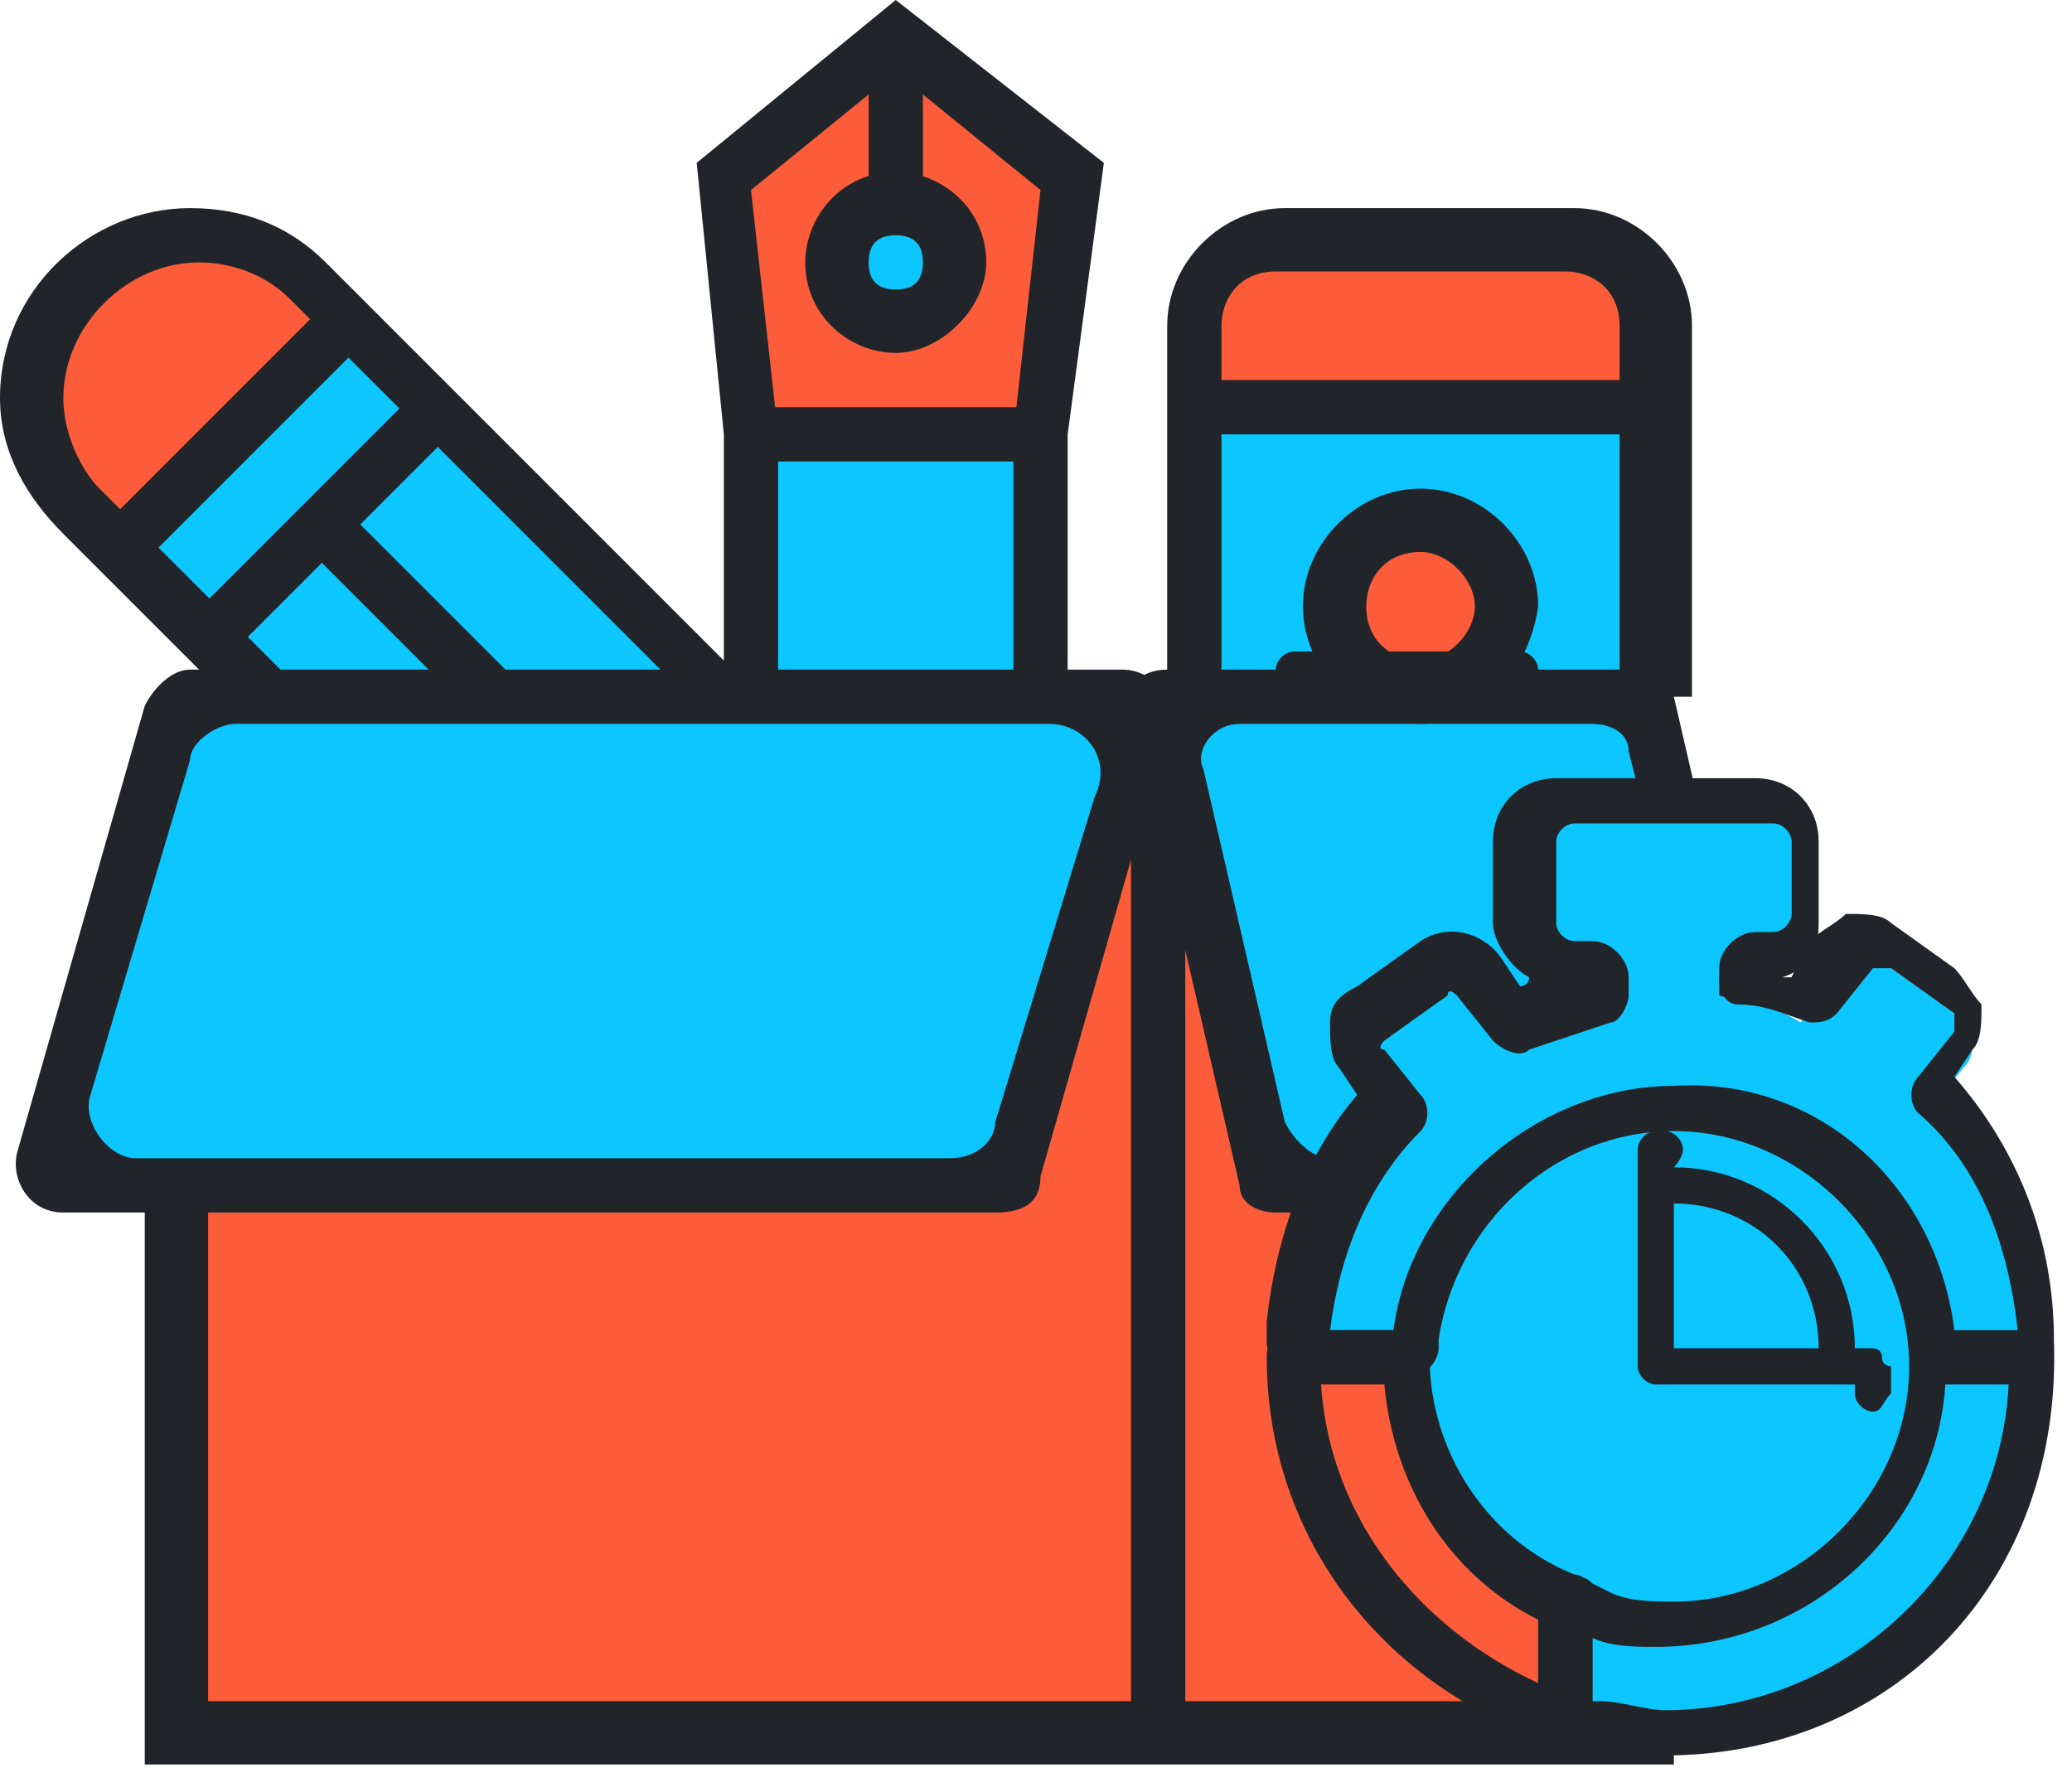 <?xml version="1.0" encoding="utf-8"?>
<!-- Generator: Adobe Illustrator 22.0.1, SVG Export Plug-In . SVG Version: 6.00 Build 0)  -->
<svg version="1.1" id="Layer_1" xmlns="http://www.w3.org/2000/svg" xmlns:xlink="http://www.w3.org/1999/xlink" x="0px" y="0px"
	 viewBox="0 0 22.9 19.8" style="enable-background:new 0 0 22.9 19.8;" xml:space="preserve">
<style type="text/css">
	.st0{fill:#FC5C39;}
	.st1{fill:#0BC6FF;}
	.st2{fill:#212529;}
</style>
<g>
	<g>
		<g>
			<rect x="12.8" y="7.7" class="st0" width="5.2" height="11.3"/>
		</g>
	</g>
	<g>
		<g>
			<rect x="2" y="7.9" class="st0" width="10.7" height="11.2"/>
		</g>
	</g>
	<g>
		<polygon class="st1" points="11.2,13 0.6,13 2.2,7.8 12.5,7.8 		"/>
	</g>
	<g>
		<polygon class="st1" points="14.1,13 19.7,13 18,7.8 12.8,7.8 		"/>
	</g>
	<g>
		<g>
			<path class="st0" d="M18.2,4.5h-5.1V3.9c0-0.7,0.6-1.3,1.3-1.3h2.5c0.7,0,1.3,0.6,1.3,1.3V4.5z"/>
		</g>
	</g>
	<g>
		<polygon class="st1" points="13,7.7 13,4.4 18.3,4.4 18.3,7.8 		"/>
	</g>
	<g>
		<g>
			<circle class="st0" cx="15.6" cy="6.7" r="0.8"/>
		</g>
	</g>
	<g>
		<g>
			<polygon class="st0" points="8.6,5 8,1.9 9.8,0.5 11.7,2 11.4,5 			"/>
		</g>
	</g>
	<g>
		<circle class="st1" cx="9.9" cy="2.9" r="0.8"/>
	</g>
	<g>
		<polygon class="st1" points="8.3,7.7 8.4,4.7 11.5,4.7 11.5,7.7 		"/>
	</g>
	<g>
		<polygon class="st1" points="2.7,7.7 2.2,7.2 4.8,4.4 8,7.7 		"/>
	</g>
	<g>
		<polygon class="st1" points="1.2,6.1 3.8,3.6 4.8,4.6 2.3,7 		"/>
	</g>
	<g>
		<g>
			<path class="st0" d="M1.1,6.1l2.8-2.8c0,0-1.7-1.5-2.9-0.3S1.1,6.1,1.1,6.1z"/>
		</g>
	</g>
	<g>
		<g>
			<g>
				<path class="st2" d="M11,13.4H0.7c-0.4,0-0.6-0.4-0.5-0.7l1.4-4.9c0.1-0.2,0.3-0.4,0.5-0.4h10.3c0.4,0,0.6,0.4,0.5,0.7L11.5,13
					C11.5,13.3,11.3,13.4,11,13.4z M1.5,12.8h9c0.3,0,0.5-0.2,0.5-0.4l1.1-3.6C12.3,8.4,12,8,11.6,8h-9C2.4,8,2.1,8.2,2.1,8.4
					L1,12.1C0.9,12.4,1.2,12.8,1.5,12.8z"/>
			</g>
		</g>
		<g>
			<g>
				<polygon class="st2" points="18.5,19.5 1.6,19.5 1.6,13.1 2.3,13.1 2.3,18.8 17.9,18.8 17.9,13.1 18.5,13.1 				"/>
			</g>
		</g>
		<g>
			<g>
				<path class="st2" d="M19.3,13.4h-5.2c-0.2,0-0.4-0.1-0.4-0.3l-1.2-5.2c-0.1-0.3,0.1-0.5,0.4-0.5h5.2c0.2,0,0.4,0.1,0.4,0.3
					l1.2,5.2C19.8,13.2,19.6,13.4,19.3,13.4z M14.7,12.8h3.9c0.3,0,0.5-0.3,0.4-0.5L18,8.3C18,8.1,17.8,8,17.6,8h-3.9
					c-0.3,0-0.5,0.3-0.4,0.5l0.9,3.9C14.3,12.6,14.5,12.8,14.7,12.8z"/>
			</g>
		</g>
		<g>
			<g>
				<rect x="12.5" y="7.7" class="st2" width="0.6" height="11.5"/>
			</g>
		</g>
		<g>
			<g>
				<path class="st2" d="M7.8,7.9L3.2,3.3c-0.3-0.3-0.7-0.4-1-0.4c-0.8,0-1.5,0.7-1.5,1.5c0,0.4,0.2,0.8,0.4,1l2,2L2.7,7.9l-2-2
					C0.3,5.5,0,5,0,4.4c0-1.2,1-2.1,2.1-2.1c0.6,0,1.1,0.2,1.5,0.6l4.6,4.6L7.8,7.9z"/>
			</g>
		</g>
		<g>
			<g>
				<rect x="0.8" y="4.5" transform="matrix(0.707 -0.707 0.707 0.707 -2.653 3.245)" class="st2" width="3.6" height="0.6"/>
			</g>
		</g>
		<g>
			<g>
				<rect x="1.7" y="5.5" transform="matrix(0.707 -0.707 0.707 0.707 -3.049 4.201)" class="st2" width="3.6" height="0.6"/>
			</g>
		</g>
		<g>
			<g>
				<rect x="4.2" y="5.4" transform="matrix(0.707 -0.707 0.707 0.707 -3.444 5.157)" class="st2" width="0.6" height="2.7"/>
			</g>
		</g>
		<g>
			<g>
				<path class="st2" d="M18.5,7.7h-0.6V3.6c0-0.4-0.3-0.6-0.6-0.6h-3.2c-0.4,0-0.6,0.3-0.6,0.6v4.1h-0.6V3.6c0-0.7,0.6-1.3,1.3-1.3
					h3.2c0.7,0,1.3,0.6,1.3,1.3V7.7z"/>
			</g>
		</g>
		<g>
			<g>
				<rect x="13.1" y="4.2" class="st2" width="5.1" height="0.6"/>
			</g>
		</g>
		<g>
			<g>
				<path class="st2" d="M15.7,8c-0.7,0-1.3-0.6-1.3-1.3c0-0.7,0.6-1.3,1.3-1.3c0.7,0,1.3,0.6,1.3,1.3C16.9,7.4,16.4,8,15.7,8z
					 M15.7,6.1c-0.4,0-0.6,0.3-0.6,0.6c0,0.4,0.3,0.6,0.6,0.6s0.6-0.3,0.6-0.6C16.3,6.4,16,6.1,15.7,6.1z"/>
			</g>
		</g>
		<g>
			<g>
				<polygon class="st2" points="11.8,7.7 11.2,7.7 11.2,4.8 11.5,2.1 9.9,0.8 8.3,2.1 8.6,4.8 8.6,7.7 8,7.7 8,4.8 7.7,1.8 9.9,0 
					12.2,1.8 11.8,4.8 				"/>
			</g>
		</g>
		<g>
			<g>
				<rect x="8.3" y="4.5" class="st2" width="3.2" height="0.6"/>
			</g>
		</g>
		<g>
			<g>
				<rect x="9.6" y="0.4" class="st2" width="0.6" height="1.9"/>
			</g>
		</g>
		<g>
			<g>
				<path class="st2" d="M9.9,3.9c-0.5,0-1-0.4-1-1c0-0.5,0.4-1,1-1c0.5,0,1,0.4,1,1C10.9,3.4,10.4,3.9,9.9,3.9z M9.9,2.6
					c-0.2,0-0.3,0.1-0.3,0.3c0,0.2,0.1,0.3,0.3,0.3c0.2,0,0.3-0.1,0.3-0.3C10.2,2.7,10.1,2.6,9.9,2.6z"/>
			</g>
		</g>
	</g>
	<g>
		<path class="st2" d="M16.8,7.6h-2.5c-0.1,0-0.2-0.1-0.2-0.2s0.1-0.2,0.2-0.2h2.5c0.1,0,0.2,0.1,0.2,0.2S16.9,7.6,16.8,7.6z"/>
	</g>
	<g>
		<g>
			<circle class="st1" cx="18.4" cy="15" r="2.9"/>
		</g>
		<g>
			<g>
				<g>
					<g>
						<path class="st1" d="M18.4,19.2c-0.3,0-0.6,0-0.9-0.1l-0.1,0v-1.3l0.2,0.1c0.3,0.1,0.5,0.1,0.8,0.1c1.6,0,2.9-1.3,2.9-2.9
							s-1.3-2.9-2.9-2.9c-1.5,0-2.7,1.1-2.9,2.6l0,0.1h-1.2l0-0.2c0.1-0.9,0.5-1.8,1.1-2.5L15,11.7c-0.1-0.2-0.1-0.4,0.1-0.5
							l0.7-0.5c0.2-0.1,0.4-0.1,0.5,0.1l0.4,0.5c0.3-0.1,0.6-0.2,0.9-0.3v-0.1c0-0.1-0.1-0.2-0.2-0.2h-0.2c-0.2,0-0.4-0.2-0.4-0.4
							V9.3c0-0.2,0.2-0.4,0.4-0.4h2.2c0.2,0,0.4,0.2,0.4,0.4v0.9c0,0.2-0.2,0.4-0.4,0.4h-0.2c-0.1,0-0.2,0.1-0.2,0.2V11
							c0.3,0.1,0.6,0.1,0.9,0.3l0.4-0.5c0.1-0.1,0.2-0.1,0.3-0.2c0.1,0,0.2,0,0.3,0.1l0.7,0.5c0.1,0.1,0.1,0.2,0.2,0.3
							c0,0.1,0,0.2-0.1,0.3l-0.4,0.5c0.8,0.8,1.2,1.8,1.2,2.9C22.6,17.3,20.7,19.2,18.4,19.2z M22.6,15c0,2.3-1.9,4.1-4.1,4.1
							c-0.3,0-0.6,0-0.9-0.1l-0.1,0v-1.3l0.2,0.1c0.3,0.1,0.5,0.1,0.8,0.1c1.6,0,2.9-1.3,2.9-2.9H22.6z"/>
					</g>
				</g>
				<g>
					<g>
						<path class="st2" d="M20.7,15.6L20.7,15.6c-0.1,0-0.2-0.1-0.2-0.2l0-0.1h-2.2c-0.1,0-0.2-0.1-0.2-0.2v-2.4
							c0-0.1,0.1-0.2,0.2-0.2l0.1,0h0c0.1,0,0.2,0.1,0.2,0.2c0,0.1-0.1,0.2-0.1,0.2v2h2.2c0,0,0.1,0,0.1,0.1s0.1,0.1,0.1,0.1l0,0.3
							C20.8,15.5,20.8,15.6,20.7,15.6z"/>
					</g>
				</g>
			</g>
		</g>
		<g>
			<g>
				<g>
					<g>
						<path class="st2" d="M18.4,19.4c-0.3,0-0.6,0-0.9-0.1l-0.1,0c-0.1,0-0.2-0.1-0.2-0.3v-1.3c0-0.1,0-0.2,0.1-0.2
							c0.1-0.1,0.2-0.1,0.3,0l0.2,0.1c0.2,0.1,0.5,0.1,0.7,0.1c1.4,0,2.6-1.2,2.6-2.6c0-1.4-1.2-2.6-2.6-2.6c-1.3,0-2.4,1-2.6,2.3
							l0,0.1c0,0.1-0.1,0.3-0.3,0.3h-1.2c-0.1,0-0.2,0-0.2-0.1C14,15,14,14.9,14,14.8l0-0.2c0.1-0.9,0.4-1.8,1-2.5l-0.2-0.3
							c-0.1-0.1-0.1-0.3-0.1-0.5c0-0.2,0.1-0.3,0.3-0.4l0.7-0.5c0.3-0.2,0.7-0.1,0.9,0.2l0.2,0.3c0,0,0.1,0,0.1-0.1
							c-0.2-0.1-0.4-0.4-0.4-0.6V9.3c0-0.4,0.3-0.7,0.7-0.7h2.2c0.4,0,0.7,0.3,0.7,0.7v0.9c0,0.3-0.1,0.5-0.4,0.6c0,0,0,0,0.1,0
							l0.2-0.4c0.1-0.1,0.3-0.2,0.4-0.3c0.2,0,0.4,0,0.5,0.1l0.7,0.5c0.1,0.1,0.2,0.3,0.3,0.4c0,0.2,0,0.4-0.1,0.5l-0.2,0.3
							c0.7,0.8,1.1,1.8,1.1,2.9C22.8,17.5,20.9,19.4,18.4,19.4z M17.7,18.8c0.2,0,0.5,0.1,0.7,0.1c2,0,3.7-1.6,3.8-3.6h-0.7
							c-0.1,1.6-1.5,2.9-3.2,2.9c-0.2,0-0.5,0-0.7-0.1V18.8z M21.6,14.7h0.7c-0.1-0.9-0.4-1.8-1.1-2.4c-0.1-0.1-0.1-0.3,0-0.4
							l0.4-0.5c0,0,0-0.1,0-0.1c0,0,0-0.1,0-0.1l-0.7-0.5c0,0,0,0-0.1,0c0,0-0.1,0-0.1,0l-0.4,0.5c-0.1,0.1-0.2,0.1-0.3,0.1
							c-0.3-0.1-0.5-0.2-0.8-0.2c-0.1,0-0.2-0.1-0.2-0.3v-0.1c0-0.2,0.2-0.4,0.4-0.4h0.2c0.1,0,0.2-0.1,0.2-0.2V9.3
							c0-0.1-0.1-0.2-0.2-0.2h-2.2c-0.1,0-0.2,0.1-0.2,0.2v0.9c0,0.1,0.1,0.2,0.2,0.2h0.2c0.2,0,0.4,0.2,0.4,0.4V11
							c0,0.1-0.1,0.3-0.2,0.3c-0.3,0.1-0.6,0.2-0.9,0.3c-0.1,0.1-0.3,0-0.4-0.1l-0.4-0.5c0,0-0.1-0.1-0.1,0l-0.7,0.5
							c0,0-0.1,0.1,0,0.1l0.4,0.5c0.1,0.1,0.1,0.3,0,0.4c-0.6,0.6-0.9,1.4-1,2.2h0.7c0.2-1.5,1.6-2.7,3.1-2.7
							C20.1,11.9,21.4,13.1,21.6,14.7z"/>
					</g>
				</g>
			</g>
		</g>
		<g>
			<g>
				<path class="st0" d="M17.3,17.7c-1-0.4-1.8-1.5-1.8-2.7h-1.2c0,1.9,1.3,3.5,3,4V17.7z"/>
			</g>
		</g>
		<g>
			<path class="st2" d="M17.3,19.3C17.3,19.3,17.2,19.3,17.3,19.3C15.3,18.7,14,17,14,15c0-0.2,0.1-0.3,0.3-0.3h1.2
				c0.2,0,0.3,0.1,0.3,0.3c0,1,0.6,2,1.6,2.4c0.1,0,0.2,0.1,0.2,0.3V19c0,0.1,0,0.2-0.1,0.2C17.4,19.3,17.4,19.3,17.3,19.3z
				 M14.6,15.3c0.1,1.5,1.1,2.7,2.4,3.3v-0.7c-1-0.5-1.6-1.5-1.7-2.6H14.6z"/>
		</g>
		<g>
			<path class="st2" d="M20.3,15.1c-0.1,0-0.2-0.1-0.2-0.2c0-0.9-0.7-1.6-1.6-1.6c-0.1,0-0.2-0.1-0.2-0.2s0.1-0.2,0.2-0.2
				c1.1,0,2,0.9,2,2C20.4,15.1,20.4,15.1,20.3,15.1z"/>
		</g>
	</g>
</g>
</svg>
